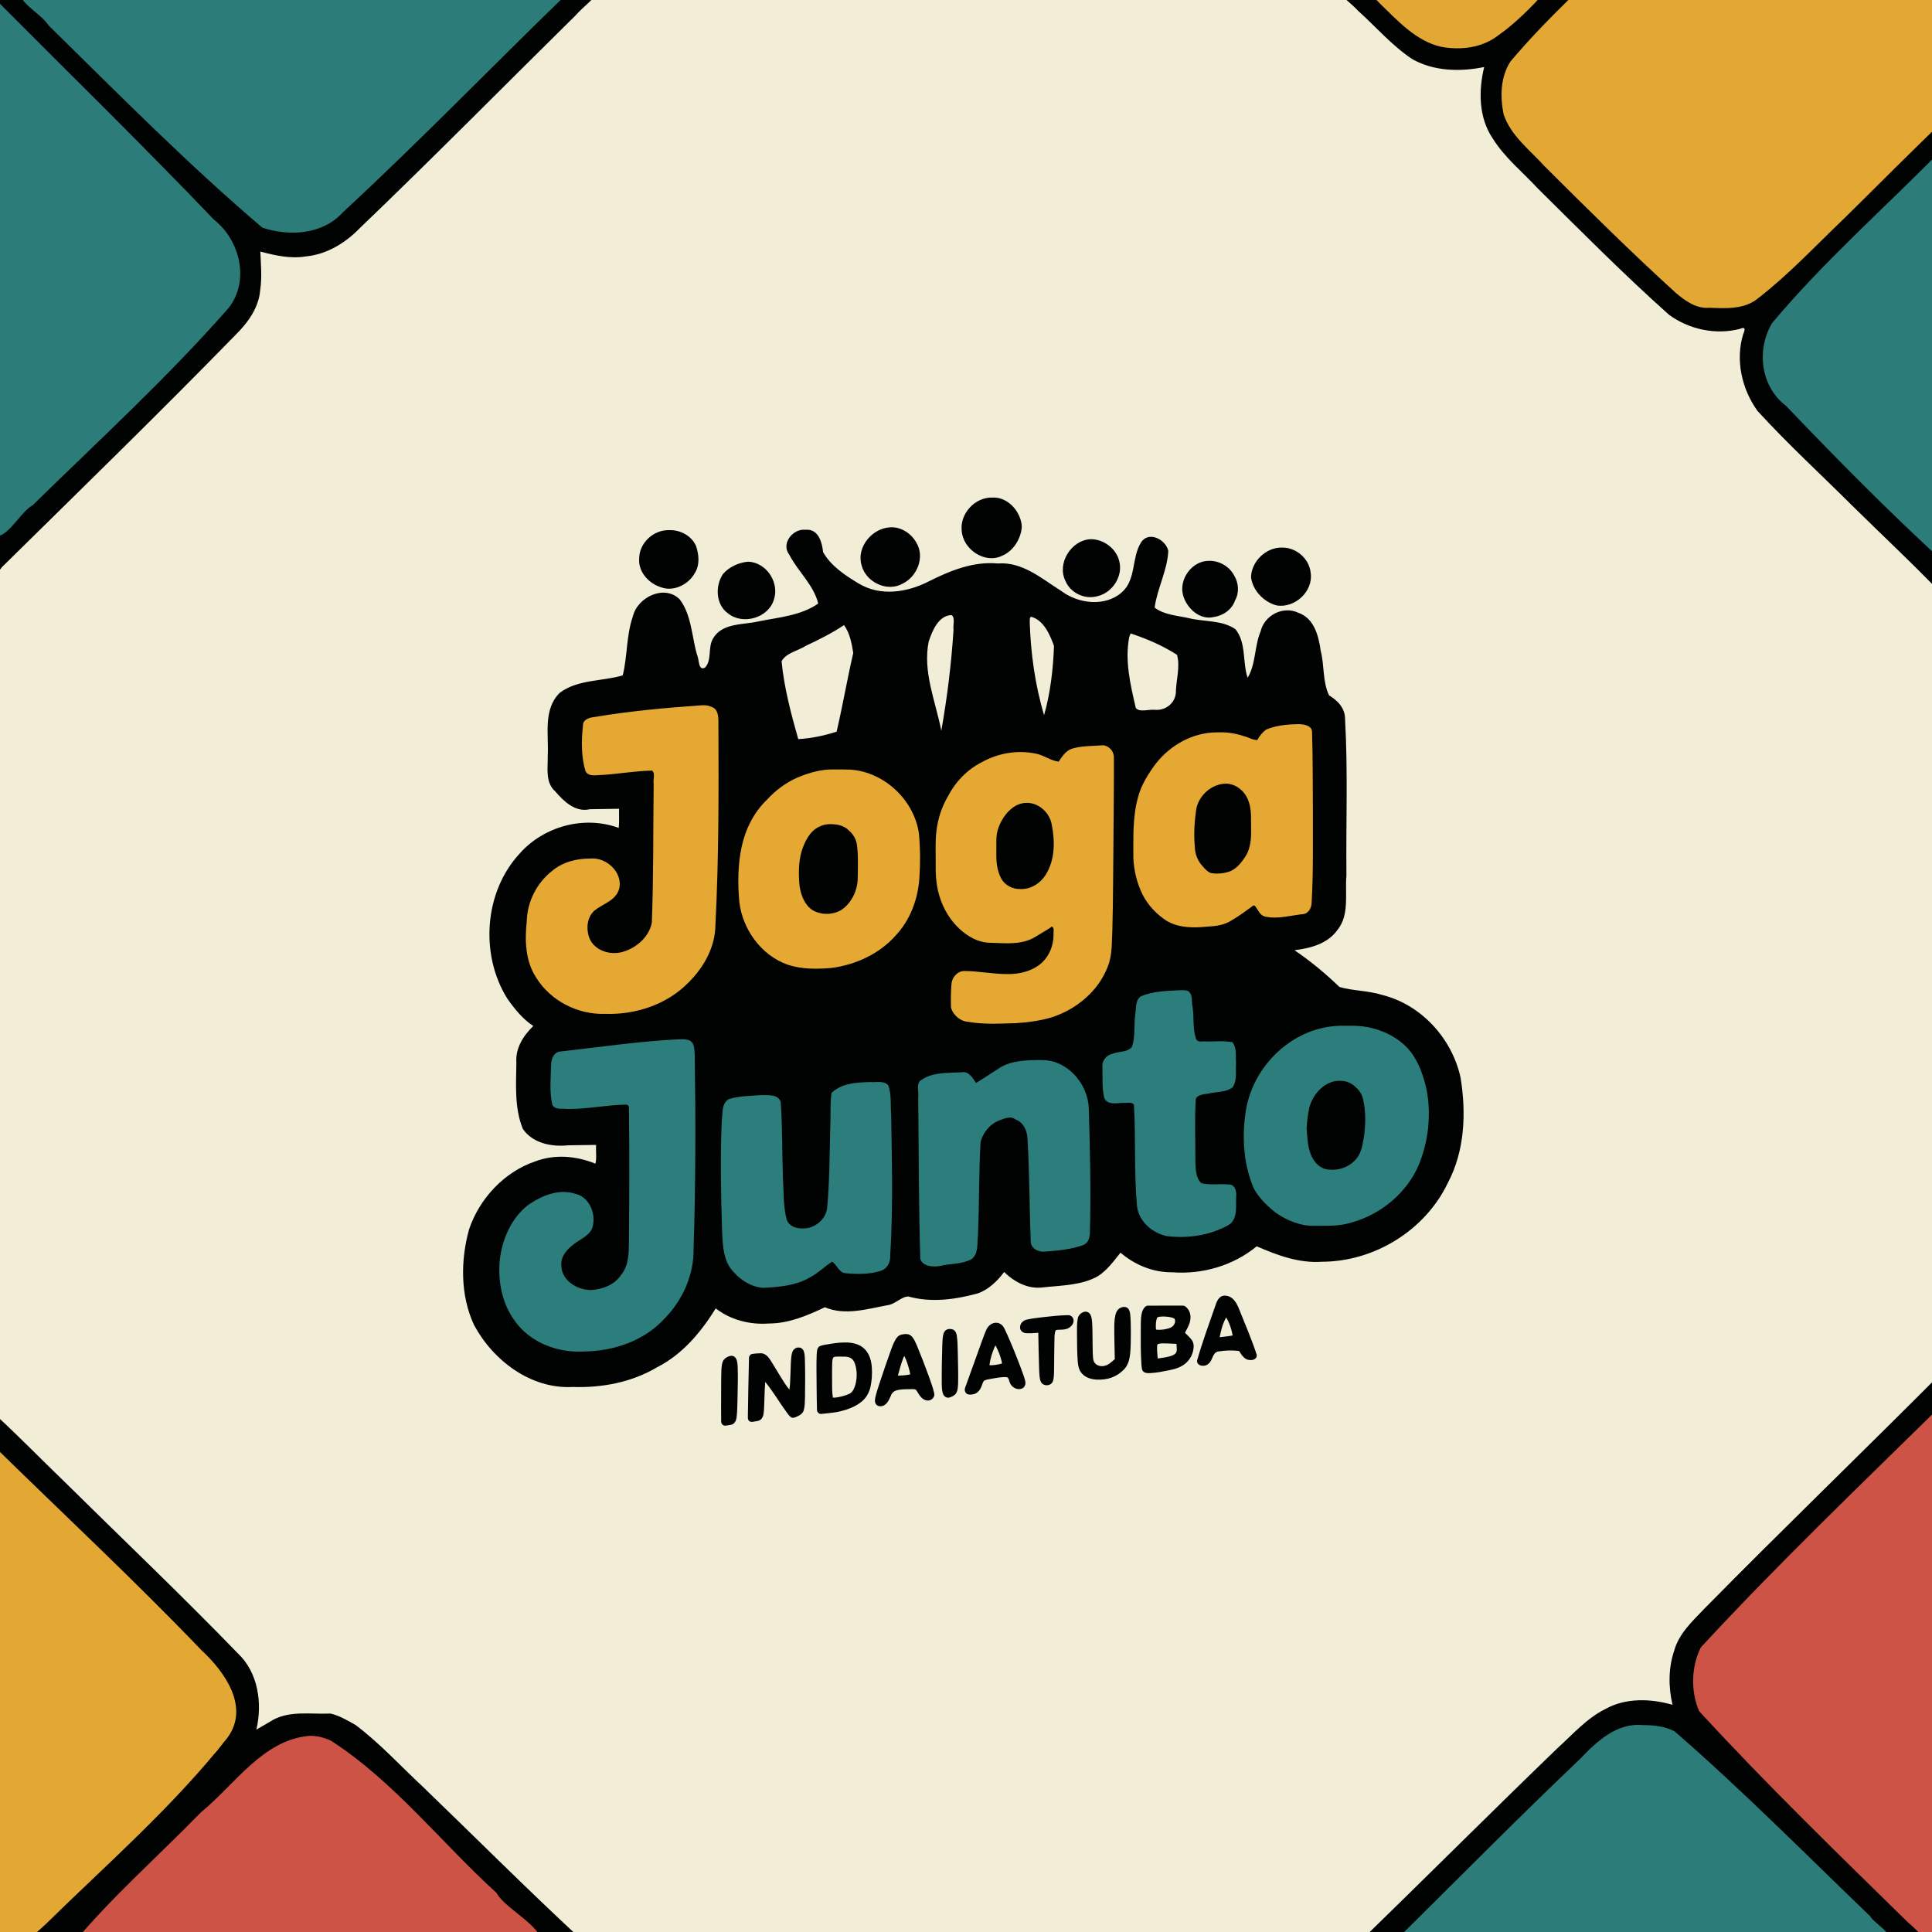 <?xml version="1.0" encoding="UTF-8" standalone="no"?>
<!-- Created with Inkscape (http://www.inkscape.org/) -->

<svg
   version="1.1"
   id="svg1"
   width="1024"
   height="1024"
   viewBox="0 0 1024 1024"
   sodipodi:docname="Imagem do WhatsApp de 2025-07-27 à(s) 16.26.59_94771c1f.svg"
   inkscape:version="1.4 (86a8ad7, 2024-10-11)"
   xmlns:inkscape="http://www.inkscape.org/namespaces/inkscape"
   xmlns:sodipodi="http://sodipodi.sourceforge.net/DTD/sodipodi-0.dtd"
   xmlns="http://www.w3.org/2000/svg"
   xmlns:svg="http://www.w3.org/2000/svg">
  <rect x="0" y="0" width="1024" height="1024" fill="#333333" stroke="none"/>
  <defs
     id="defs1" />
  <sodipodi:namedview
     id="namedview1"
     pagecolor="#ffffff"
     bordercolor="#000000"
     borderopacity="0.25"
     inkscape:showpageshadow="2"
     inkscape:pageopacity="0.0"
     inkscape:pagecheckerboard="0"
     inkscape:deskcolor="#d1d1d1"
     inkscape:zoom="0.40673828"
     inkscape:cx="481.88235"
     inkscape:cy="657.67107"
     inkscape:window-width="1920"
     inkscape:window-height="1051"
     inkscape:window-x="-9"
     inkscape:window-y="-9"
     inkscape:window-maximized="1"
     inkscape:current-layer="g1" />
  <g
     inkscape:groupmode="layer"
     inkscape:label="Image"
     id="g1">
    <rect
       style="fill:#f2edd7;fill-opacity:1;stroke:#000000;stroke-width:0;stroke-linejoin:bevel;stroke-miterlimit:0"
       id="rect48"
       width="1036.387"
       height="1036.937"
       x="-3.477"
       y="-1030.468"
       transform="scale(1,-1)" />
    <path
       style="fill:#2c7e7b;fill-opacity:1;stroke:#000000;stroke-width:0;stroke-linejoin:bevel;stroke-miterlimit:0"
       d=""
       id="path37" />
    <path
       style="fill:#000302;fill-opacity:1;stroke:#000000;stroke-width:0;stroke-linejoin:bevel;stroke-miterlimit:0"
       d="m 426.296,280.749 c -6.454,-0.198 -12.414,7.616 -7.927,13.3 4.536,8.86 12.971,16.032 15.298,25.845 -9.142,6.418 -20.94,7.29 -31.505,9.437 -8.173,1.933 -19.486,0.699 -24.259,9.132 -2.813,4.675 -0.46,11.364 -4.202,15.368 -3.671,2.059 -3.089,-4.491 -4.195,-6.574 -2.88,-9.774 -2.88,-21.072 -9.171,-29.5 -8.1,-8.242 -22.501,-1.289 -24.919,8.998 -3.492,10.021 -2.856,21.238 -5.351,31.198 -10.95,3.274 -23.835,2.063 -33.376,9.246 -9.024,8.824 -5.726,22.426 -6.387,33.663 0.132,6.495 -1.414,13.81 4.049,18.67 4.608,5.338 10.657,11.165 18.357,9.369 5.135,-0.078 10.271,-0.156 15.406,-0.235 -0.102,3.31 0.197,7.052 -0.19,10.152 -18.233,-6.735 -39.758,-0.895 -52.53,13.626 -18.837,20.351 -21.077,53.611 -6.484,76.878 3.824,5.444 8.131,10.782 13.736,14.48 -5.247,5.137 -9.511,11.683 -8.956,19.356 -0.156,11.712 -1.095,24.181 3.443,35.225 5.318,7.62 15.203,9.568 23.945,8.646 4.955,-0.062 9.91,-0.137 14.865,-0.206 -0.219,3.279 0.406,7.18 -0.362,9.95 -10.104,-4.124 -21.473,-5.138 -31.827,-1.238 -16.427,5.525 -29.626,19.691 -35.124,35.997 -4.573,16.442 -4.677,34.986 2.584,50.681 10.086,18.87 30.155,34.12 52.345,32.905 15.514,0.525 31.232,-2.456 44.697,-10.44 13.421,-6.807 23.295,-18.615 31.09,-31.193 8.012,6.18 18.111,8.724 28.14,7.995 10.525,0.01 20.373,-4.184 29.712,-8.611 10.609,4.534 22.239,0.959 32.994,-1.066 4.183,-0.394 7.242,-4.452 11.236,-4.655 12.03,3.417 24.965,1.621 36.817,-1.616 5.78,-2.033 10.42,-6.615 13.955,-11.341 5.469,5.302 12.65,9.168 20.509,8.158 9.833,-1.104 20.548,-0.986 29.34,-6.03 4.843,-3.177 8.257,-7.93 11.83,-12.375 7.675,6.527 17.332,10.538 27.503,10.395 15.903,1.21 32.359,-3.565 44.691,-13.772 10.915,4.753 22.411,9.042 34.561,8.182 27.776,-0.041 54.776,-16.642 66.755,-41.822 9.025,-17.015 9.775,-37.22 6.716,-55.873 -4.554,-20.675 -20.769,-38.535 -41.472,-43.71 -7.357,-2.312 -15.496,-2.144 -22.669,-4.208 -7.418,-7.133 -15.344,-13.736 -23.87,-19.507 8.519,-1.051 17.562,-3.372 22.814,-10.784 6.472,-8.046 3.859,-19.327 4.721,-28.868 -0.283,-27.595 0.839,-55.25 -0.73,-82.808 0.082,-5.701 -3.886,-9.895 -8.475,-12.61 -3.5,-7.213 -2.419,-15.86 -4.421,-23.582 -1.114,-7.856 -3.417,-17.295 -11.877,-20.193 -7.999,-3.842 -17.962,1.264 -19.977,9.845 -3.331,7.889 -2.467,17.267 -6.889,24.617 -2.797,-8.322 -0.64,-18.622 -6.45,-25.751 -7.082,-4.93 -16.694,-3.862 -24.58,-5.835 -5.921,-1.361 -13.22,-1.706 -18.263,-5.628 1.39,-10.217 6.803,-19.792 7.236,-30.104 -1.388,-6.095 -10.589,-10.783 -14.526,-4.27 -5.013,8.112 -2.404,19.554 -10.125,26.308 -8.914,7.834 -23.143,6.036 -32.135,-0.794 -10.286,-6.432 -20.493,-15.549 -33.506,-14.512 -13.02,-1.224 -25.306,3.785 -36.69,9.497 -11.327,5.848 -25.538,8.042 -36.957,1.203 -7.192,-4.297 -14.872,-9.339 -19.026,-16.768 -0.516,-5.06 -2.406,-12.08 -8.794,-11.83 -0.383,-0.015 -0.766,-0.024 -1.149,-0.01 z m 77.941,45.243 c 2.263,1.125 0.73,5.738 1.154,7.782 -1.14,17.91 -3.339,35.774 -6.477,53.509 -3.005,-15.437 -9.975,-31.296 -6.67,-47.324 1.915,-5.626 5.078,-13.622 11.993,-13.967 z m 42.754,1.027 c 6.501,2.108 9.582,9.668 11.643,15.367 -0.428,12.275 -1.91,24.979 -5.259,36.681 -4.776,-16.186 -7.086,-32.732 -7.603,-49.489 0.21,-0.871 -0.359,-3.017 1.22,-2.559 z m -99.642,4.285 c 3.063,4.183 4.114,9.873 4.89,14.799 -3.198,13.822 -5.599,27.942 -8.813,41.688 -6.503,2.102 -13.432,3.58 -20.335,3.949 -3.873,-13.632 -7.517,-27.371 -8.837,-41.297 2.488,-4.472 8.769,-5.498 12.884,-8.157 6.936,-3.271 13.873,-6.714 20.212,-10.981 z m 152.014,4.468 c 8.553,2.825 16.911,6.439 24.468,11.285 1.734,6.019 -0.289,12.742 -0.569,18.959 0.246,6.112 -5.064,10.621 -10.94,10.222 -3.282,-0.465 -8.291,1.541 -10.327,-1.005 -2.823,-12.129 -5.88,-24.963 -3.511,-37.411 0.245,-0.633 0.41,-1.575 0.879,-2.049 z m -225.295,40.145 c 4.312,0.319 6.516,4.513 5.287,8.52 -0.852,37.181 -0.457,74.615 -2.605,111.584 -3.958,17.097 -17.592,30.695 -34.057,36.157 -10.988,3.376 -22.399,4.221 -33.544,1.83 -15.363,-3.922 -28.327,-17.853 -28.188,-34.185 -0.09,-11.135 -0.004,-23.775 8.461,-32.202 5.402,-6.766 13.677,-10.765 22.404,-10.269 7.335,-1.48 15.832,4.878 14.389,12.712 -1.219,7.035 -10.515,7.24 -14.064,12.745 -7.449,8.732 -0.613,23.755 10.728,24.337 10.467,1.346 20.326,-5.547 24.303,-15.034 1.873,-9.148 0.446,-18.941 1.056,-28.334 -0.013,-18.374 0.805,-36.893 0.27,-55.176 -2.344,-5.231 -9.505,-1.083 -13.833,-1.492 -7.433,0.501 -15.125,2.232 -22.471,1.342 -1.761,-8.293 -2.48,-17.328 -0.608,-25.639 18.468,-3.648 37.574,-4.857 56.185,-6.623 2.092,-0.135 4.188,-0.295 6.286,-0.274 z m 314.502,10.202 c 2.06,0.04 5.695,0.254 4.613,3.462 0.417,29.027 0.996,58.168 -0.11,87.139 -0.072,2.527 -0.305,5.956 -3.735,5.579 -6.196,0.892 -12.952,2.69 -19.028,1.168 -2.186,-1.712 -2.375,-6.242 -6.31,-5.21 -7.318,3.106 -12.928,10.568 -21.618,10.288 -9.316,1.11 -19.63,1.778 -26.876,-5.473 -11.037,-9.059 -13.397,-24.335 -12.531,-37.62 0.064,-11.615 0.751,-23.811 7.618,-33.702 6.821,-12.1 19.495,-21.056 33.662,-21.266 6.794,-0.764 13.735,1.324 20.079,3.942 4.957,1.168 4.955,-5.6 9.231,-6.254 4.778,-1.699 9.971,-2.08 15.006,-2.053 z M 584.109,397.326 c 6.251,0.304 3.4,8.132 3.952,12.346 -0.546,31.925 0.375,63.872 -1.331,95.751 -3.23,17.254 -18.635,29.767 -35.363,33.01 -12.399,2.206 -25.33,2.646 -37.903,0.985 -4.629,-0.354 -8.218,-4.557 -7.097,-9.124 0.387,-4.419 -1.723,-11.928 4.261,-13.399 12.724,-0.018 26.512,4.883 38.506,-1.75 8.008,-3.839 12.741,-13.598 11.234,-22.194 -3.209,-5.687 -9.349,-0.425 -12.931,1.894 -7.802,4.21 -16.99,2.565 -25.38,2.442 -15.673,-3.833 -24.175,-21.074 -23.78,-36.107 -0.549,-12.888 -0.958,-26.547 6.192,-38.086 8.089,-16.589 29.004,-26.08 46.7,-20.753 4.02,1.551 9.849,6.348 13.042,0.879 3.408,-6.871 12.479,-4.835 18.719,-5.884 l 0.66,-0.015 z m -136.775,12.752 c 19.969,-0.56 38.094,17.106 37.813,37.119 0.969,15.456 0.239,32.902 -10.537,45.346 -11.546,14.525 -31.465,20.519 -48.895,18.2 -18.663,-1.488 -32.097,-19.761 -31.898,-37.768 -0.994,-16.361 1.219,-35.091 14.025,-47.183 9.84,-11.343 24.62,-16.783 39.493,-15.714 z M 627.167,526.795 c 3.979,-0.253 1.849,6.113 2.856,8.355 1.029,5.762 -0.703,12.606 2.638,17.668 5.885,3.601 13.453,-0.301 19.719,1.413 0.672,6.794 1.872,14.325 -0.57,20.931 -5.99,2.69 -13.637,1.004 -19.19,4.543 -2.737,4.721 -0.823,10.999 -1.524,16.297 0.477,9.695 -1.139,19.824 1.673,29.228 2.163,7.36 11.045,3.725 16.529,4.589 2.161,-0.193 4.717,0.141 3.845,3.068 -0.845,4.323 1.415,10.632 -2.222,14.159 -10.067,5.947 -22.692,7.613 -34.135,5.677 -6.336,-2.368 -12.076,-7.676 -12.137,-14.86 -1.812,-17.557 -0.252,-35.287 -1.249,-52.822 -2.635,-5.066 -9.906,-1.65 -14.527,-2.611 -3.593,0.007 -1.532,-5.554 -2.334,-7.737 0.545,-4.174 -1.486,-9.151 0.813,-12.813 4.568,-3.485 14.025,-0.835 15.298,-8.017 1.674,-7.827 0.009,-16.348 2.475,-23.892 6.986,-2.408 14.602,-2.901 22.042,-3.176 z m 87.262,19.111 c 13.736,-0.525 28.727,5.271 34.831,18.364 8.36,16.897 7.223,37.646 -0.316,54.616 -9.112,17.72 -28.659,29.848 -48.783,28.534 -13.443,1.389 -26.921,-6.867 -33.62,-18.447 -5.7,-13.7 -6.219,-28.713 -3.412,-43.073 4.907,-21.993 25.369,-40.199 48.341,-39.941 0.932,-0.033 2.222,-0.053 2.959,-0.053 z m -353.28,6.971 c 2.811,-0.396 5.742,1.11 4.854,4.45 1.095,34.47 0.32,69.034 -0.397,103.566 0.476,21.995 -14.751,43.182 -35.719,49.833 -15.975,5.26 -35.175,5.894 -49.109,-5.131 -18.354,-15.247 -18.493,-46.321 -2.227,-63.118 7.474,-6.796 19.652,-11.589 29.172,-6.297 5.049,3.56 6.69,12.678 2.161,17.168 -7.357,3.69 -16.419,9.935 -14.427,19.456 2.219,11.413 16.234,15.988 26.05,11.353 9.927,-3.175 14.705,-14.053 14.023,-23.867 0.524,-24.763 0.774,-49.691 0.143,-74.364 -2.482,-5.01 -9.438,-1.635 -13.896,-1.944 -8.935,0.4 -18.187,3.022 -27.024,1.115 -1.47,-6.866 -0.644,-14.526 -0.474,-21.863 -0.404,-5.306 6.666,-3.481 9.797,-4.635 19.001,-2.223 38.212,-4.783 57.071,-5.721 z m 188.275,11.212 c 10.626,-1.39 20.544,5.801 24.011,15.645 3.176,10.131 1.388,21.033 2.128,31.62 -0.234,15.098 1.163,30.276 -0.406,45.236 -3.76,3.741 -10.134,2.739 -14.972,4.052 -3.979,0.476 -11.394,2.534 -11.887,-3.331 -0.817,-19.203 0.207,-38.566 -1.994,-57.669 -1.735,-8.08 -11.659,-11.571 -18.497,-7.353 -7.597,3.231 -11.376,11.499 -10.624,19.444 -0.926,17.385 0.39,34.954 -1.828,52.233 -2.208,4.002 -8.274,2.846 -12.135,4.058 -4.308,-0.152 -9.971,3.233 -13.225,-0.869 -1.141,-30.739 -0.771,-61.62 -1.083,-92.452 5.654,-4.833 14.031,-3.743 21.02,-4.183 4.368,-1.143 3.536,4.954 7.489,4.922 7.996,-2.014 13.687,-10.136 22.346,-10.798 3.203,-0.406 6.434,-0.543 9.66,-0.555 z m -82.906,11.421 c 4.578,-0.715 2.6,5.862 3.446,8.37 0.984,27.829 0.963,55.664 -0.156,83.495 -0.961,5.86 -8.994,5.15 -13.393,5.638 -3.851,-0.413 -9.193,1.871 -11.085,-2.946 -2.414,-5.729 -8.816,-1.284 -11.663,1.523 -8.491,7.606 -20.64,8.905 -31.459,8.602 -9.495,-2.384 -17.29,-11.031 -16.875,-21.144 -1.346,-23.23 -2.159,-46.689 -0.3,-69.633 -0.129,-3.165 1.404,-5.719 4.973,-5.567 6.854,-0.803 13.71,-2.086 20.488,-0.89 4.079,2.715 0.994,9.189 1.974,13.526 0.415,16.723 -0.637,33.691 2.089,50.236 2.907,7.884 13.564,8.606 19.532,3.815 8.765,-4.787 6.736,-16.331 7.546,-24.653 0.377,-15.183 0.599,-30.37 0.907,-45.555 6.045,-5.196 15.128,-4.35 22.643,-4.84 l 0.869,0.014 z"
       id="path119" />
    <path
       style="fill:#000302;fill-opacity:1;stroke:#000000;stroke-width:0;stroke-linejoin:bevel;stroke-miterlimit:0"
       d="m 440.28,434.408 c -5.367,-0.016 -10.57,2.805 -13.494,7.303 -3.352,4.986 -5.146,10.964 -5.584,16.927 -0.102,5.805 -0.455,11.86 1.883,17.327 1.642,4.671 5.272,8.848 10.208,10.077 5.133,1.417 11.036,0.517 15.286,-2.763 5.103,-4.305 8.263,-10.861 8.36,-17.551 0.237,-6.069 0.336,-12.192 -0.421,-18.229 -0.807,-5.826 -5.319,-10.788 -10.96,-12.351 -1.707,-0.517 -3.495,-0.763 -5.278,-0.739 z"
       id="path120" />
    <path
       style="fill:#000302;fill-opacity:1;stroke:#000000;stroke-width:0;stroke-linejoin:bevel;stroke-miterlimit:0"
       d="m 544.033,423.179 c -6.715,0.129 -12.263,5.162 -15.248,10.838 -2.179,3.943 -3.257,8.438 -3.108,12.94 -0.045,6.828 -0.337,14.195 3.283,20.282 2.508,4.321 7.622,6.634 12.529,6.267 6.787,0.096 12.801,-4.586 15.766,-10.464 4.298,-8.179 4.194,-17.9 2.391,-26.746 -0.617,-3.463 -2.452,-6.613 -5.119,-8.898 -2.809,-2.647 -6.601,-4.317 -10.494,-4.218 z"
       id="path121" />
    <path
       style="fill:#000302;fill-opacity:1;stroke:#000000;stroke-width:0;stroke-linejoin:bevel;stroke-miterlimit:0"
       d="m 649.413,413.025 c -8.75,0.32 -16.678,7.66 -17.818,16.325 -0.976,7.578 -1.3,15.334 -0.254,22.92 1.105,5.02 4.46,9.465 8.688,12.296 4.029,1.483 8.555,0.716 12.576,-0.456 4.45,-1.831 7.624,-5.85 10.014,-9.891 3.683,-6.432 2.732,-14.106 2.799,-21.197 0.136,-6.887 -2.445,-14.447 -8.689,-18.055 -2.207,-1.287 -4.76,-1.981 -7.318,-1.942 z"
       id="path122" />
    <path
       style="fill:#000302;fill-opacity:1;stroke:#000000;stroke-width:0;stroke-linejoin:bevel;stroke-miterlimit:0"
       d="m 709.351,570.468 c -11.291,0.696 -18.744,12.224 -18.437,22.87 -0.782,9.661 -0.888,21.715 8.412,27.556 9.223,4.371 22.011,-1.281 24.525,-11.429 2.23,-9.732 3.293,-20.418 0.051,-30.016 -2.621,-5.471 -8.405,-9.313 -14.551,-8.981 z"
       id="path133" />
    <path
       style="fill:#e5a833;fill-opacity:1;stroke:#000000;stroke-width:0;stroke-linejoin:bevel;stroke-miterlimit:0"
       d="m 372.17,373.811 c -19.215,1.303 -38.44,3.079 -57.441,6.275 -2.629,0.236 -5.96,1.477 -5.76,4.656 -0.859,7.919 -0.947,16.171 1.316,23.864 1.607,3.435 6.102,2.074 9.088,2.125 8.778,-0.578 17.476,-2.125 26.239,-2.308 1.911,1.578 0.408,4.673 0.856,6.897 -0.3,24.523 -0.058,49.106 -0.973,73.585 -1.342,7.484 -7.916,13.287 -14.963,15.459 -6.919,2.269 -15.928,-0.466 -18.386,-7.839 -1.54,-4.739 -0.901,-10.468 2.954,-13.944 4.479,-3.588 11.373,-5.265 13.061,-11.503 2.11,-8.666 -6.78,-16.857 -15.21,-16.03 -7.32,-0.051 -14.829,1.831 -20.479,6.678 -8.041,6.346 -13.009,16.254 -13.276,26.503 -1.079,10.15 -0.807,21.123 5.007,29.94 7.618,12.343 22.15,19.726 36.582,19.197 16.159,0.544 32.805,-4.96 44.21,-16.694 8.098,-8.014 14.114,-18.804 14.195,-30.421 1.808,-35.184 1.745,-70.436 1.587,-105.657 -0.071,-3.524 0.48,-8.697 -3.822,-9.991 -1.491,-0.711 -3.153,-0.863 -4.784,-0.791 z"
       id="path144" />
    <path
       style="fill:#e5a833;fill-opacity:1;stroke:#000000;stroke-width:0;stroke-linejoin:bevel;stroke-miterlimit:0"
       d="m 442.004,407.814 c -6.672,-0.147 -13.236,1.741 -19.336,4.308 -6.169,2.674 -11.616,6.797 -16.153,11.733 -6.944,6.653 -11.389,15.574 -13.406,24.914 -2.054,9.559 -2.129,19.457 -1.268,29.163 1.684,14.561 11.538,28.362 25.536,33.334 7.526,2.537 15.645,2.431 23.466,1.757 12.768,-1.715 25.241,-7.44 33.866,-17.175 7.717,-8.178 11.826,-19.26 12.577,-30.382 0.538,-7.907 0.49,-15.874 -0.243,-23.767 -2.551,-17.602 -18.227,-32.428 -36.003,-33.756 -3.009,-0.154 -6.024,-0.115 -9.036,-0.13 z m -2.365,29.008 c 3.654,-0.066 7.603,0.564 10.251,3.322 2.52,2.095 4.155,5.124 4.408,8.403 0.636,5.856 0.388,11.666 0.295,17.517 -0.205,6.171 -3.379,12.689 -8.673,16.246 -4.572,2.692 -10.712,2.811 -15.279,0.061 -4.226,-2.787 -6.11,-7.923 -6.853,-12.733 -0.579,-6.01 -0.623,-12.354 1.025,-18.281 1.64,-5.136 4.203,-10.693 9.307,-13.167 1.72,-0.789 3.606,-1.412 5.517,-1.368 z"
       id="path148" />
    <path
       style="fill:#e5a833;fill-opacity:1;stroke:#000000;stroke-width:0;stroke-linejoin:bevel;stroke-miterlimit:0"
       d="m 584.728,395.005 c -5.416,0.463 -10.989,0.201 -16.256,1.723 -3.468,0.976 -5.455,4.149 -7.355,6.944 -4.496,-0.494 -8.253,-3.75 -12.779,-4.359 -9.518,-1.863 -19.6,-0.025 -28.034,4.702 -7.884,3.968 -14.151,10.714 -18.145,18.532 -3.132,5.458 -5.056,11.538 -5.815,17.776 -0.756,6.117 -0.315,12.306 -0.397,18.453 -0.073,5.918 0.428,11.905 2.418,17.521 2.911,8.669 8.855,16.552 16.999,20.89 3.144,1.65 6.634,2.583 10.196,2.526 7.316,0.231 15.172,1.043 21.916,-2.437 2.899,-1.592 5.573,-3.406 8.444,-5.074 0.727,-0.278 1.567,-1.741 2.197,-0.587 0.708,1.046 0.152,2.401 0.281,3.621 0.039,5.466 -1.962,10.994 -5.957,14.805 -4.948,4.651 -12.086,6.396 -18.602,6.226 -7.752,0.034 -15.408,-1.655 -23.154,-1.597 -3.603,0.272 -6.303,3.699 -6.413,7.2 -0.317,4.03 -0.346,8.111 -0.22,12.135 1.113,4.093 4.93,7.333 9.205,7.6 8.306,1.466 16.768,0.918 25.148,0.696 6.56,-0.407 13.151,-1.295 19.447,-3.234 12.914,-4.286 24.474,-13.944 29.326,-26.861 2.491,-6.178 1.994,-12.965 2.4,-19.479 0.439,-16.622 0.405,-33.254 0.596,-49.881 0.07,-13.938 0.286,-27.879 0.207,-41.815 -0.18,-3.079 -2.594,-5.655 -5.654,-6.026 z m -40.075,30.507 c 6.261,0.232 11.777,5.448 12.793,11.561 1.73,8.709 1.772,18.387 -2.984,26.199 -2.766,4.733 -7.977,8.155 -13.567,7.929 -4.261,0.166 -8.605,-2.095 -10.446,-6.031 -2.161,-4.216 -2.478,-9.056 -2.365,-13.623 0.101,-4.478 -0.494,-9.142 1.338,-13.395 1.758,-4.52 4.772,-8.759 9.096,-11.203 1.883,-0.972 4.011,-1.499 6.133,-1.437 z"
       id="path149" />
    <path
       style="fill:#e5a833;fill-opacity:1;stroke:#000000;stroke-width:0;stroke-linejoin:bevel;stroke-miterlimit:0"
       d="m 687.655,383.813 c -5.635,0.127 -11.421,0.667 -16.643,2.91 -1.899,1.465 -3.486,3.396 -4.615,5.51 -2.479,0.048 -4.631,-1.49 -7.006,-2.017 -4.677,-1.631 -9.637,-2.279 -14.578,-2.042 -12.575,0.042 -24.555,6.746 -32.189,16.562 -4.051,5.418 -7.734,11.288 -9.471,17.893 -2.902,10.43 -2.416,21.374 -2.453,32.088 0.292,6.707 1.905,13.415 4.895,19.438 2.867,5.69 7.427,10.459 12.751,13.908 6.524,3.838 14.406,3.831 21.707,3.047 4.3,-0.184 8.723,-0.801 12.445,-3.124 4,-2.284 7.675,-5.075 11.412,-7.742 0.719,-0.728 1.315,-0.138 1.723,0.543 1.364,1.909 2.376,4.527 4.961,5.041 6.831,1.477 13.701,-0.719 20.488,-1.372 2.77,-0.624 4.084,-3.583 4.12,-6.201 0.9,-15.711 0.622,-31.46 0.661,-47.19 -0.093,-14.459 -0.014,-28.925 -0.453,-43.379 -0.196,-2.748 -3.376,-3.591 -5.648,-3.795 -0.7,-0.073 -1.403,-0.082 -2.106,-0.079 z m -37.832,31.54 c 5.509,0.041 10.231,4.257 11.94,9.327 1.788,4.752 1.198,9.952 1.349,14.878 0.089,4.705 -0.233,9.92 -2.844,14.136 -2.014,3.184 -4.508,6.377 -7.999,8.007 -3.338,1.275 -7.085,1.653 -10.593,0.99 -2.129,-0.853 -3.58,-2.822 -5.05,-4.505 -2.131,-2.649 -3.266,-5.978 -3.333,-9.368 -0.627,-6.645 -0.215,-13.375 0.745,-19.959 1.381,-7.347 8.222,-13.459 15.784,-13.505 z"
       id="path150" />
    <path
       style="fill:#2c7e7c;fill-opacity:1;stroke:#000000;stroke-width:0;stroke-linejoin:bevel;stroke-miterlimit:0"
       d="m 713.292,543.666 c -7.782,-0.244 -15.604,1.348 -22.627,4.723 -8.484,3.998 -15.783,10.357 -21.192,17.991 -5.253,7.5 -8.671,16.288 -9.579,25.417 -1.571,12.82 -0.479,26.227 4.682,38.164 2.744,5.037 6.966,9.111 11.402,12.667 6.126,4.348 13.515,7.319 21.121,7.072 6.268,-0.036 12.678,0.258 18.749,-1.596 15.846,-4.268 29.899,-15.75 36.262,-31 3.125,-7.75 4.933,-16.076 5.155,-24.435 0.226,-6.699 -0.432,-13.438 -2.351,-19.875 -2.122,-7.475 -5.562,-14.926 -11.723,-19.924 -7.582,-6.34 -17.593,-9.411 -27.414,-9.189 -0.829,-0.009 -1.658,-0.016 -2.486,-0.014 z m -3.216,29.204 c 3.245,-0.131 6.428,1.173 8.645,3.545 2.135,1.789 3.486,4.313 3.927,7.053 1.265,5.862 1.094,11.912 0.483,17.769 -0.631,3.674 -1.084,7.516 -2.81,10.867 -3.008,5.298 -9.281,8.393 -15.316,7.82 -4.924,0.158 -8.756,-3.944 -10.349,-8.265 -1.625,-4.3 -1.744,-8.896 -2.094,-13.424 0.08,-3.751 0.681,-7.49 1.397,-11.166 1.742,-6.558 6.804,-12.725 13.703,-14.044 0.797,-0.13 1.607,-0.167 2.415,-0.156 z"
       id="path151" />
    <path
       style="fill:#2c7e7c;fill-opacity:1;stroke:#000000;stroke-width:0;stroke-linejoin:bevel;stroke-miterlimit:0"
       d="m 626.104,524.82 c -7.22,0.357 -14.818,0.397 -21.545,3.323 -2.999,2.173 -2.249,6.527 -2.875,9.763 -0.741,5.622 0.135,11.576 -1.748,16.977 -2.435,2.978 -6.86,2.215 -10.156,3.606 -3.353,0.661 -5.903,3.72 -5.467,7.21 0.177,5.382 -0.358,10.946 0.978,16.198 1.607,3.969 6.611,2.741 9.92,2.628 1.78,0.17 4.517,-0.653 5.79,0.907 1.074,17.805 0.01,35.715 1.61,53.496 0.689,8.274 8.148,14.705 15.961,16.255 11.155,1.349 22.97,-0.441 32.805,-6.011 4.842,-3.307 3.516,-9.916 3.821,-14.922 0.276,-2.733 -0.525,-6.567 -3.993,-6.444 -4.799,-0.555 -9.821,0.524 -14.499,-0.709 -3.192,-3.1 -2.979,-8.17 -3.148,-12.314 0.064,-10.818 -0.445,-21.681 0.267,-32.473 1.417,-2.538 5.035,-2.245 7.508,-2.877 3.968,-0.794 8.543,-0.552 11.91,-3.053 2.649,-3.675 1.55,-8.613 1.884,-12.863 -0.281,-3.708 0.539,-7.99 -1.885,-11.125 -4.93,-0.992 -10.14,-0.164 -15.181,-0.435 -1.892,0.215 -4.039,0.239 -4.374,-2.105 -1.552,-5.2 -0.779,-10.723 -1.595,-16.083 -0.658,-2.772 0.359,-6.674 -2.365,-8.473 -1.126,-0.529 -2.411,-0.467 -3.624,-0.478 z"
       id="path152" />
    <path
       style="fill:#2c7e7c;fill-opacity:1;stroke:#000000;stroke-width:0;stroke-linejoin:bevel;stroke-miterlimit:0"
       d="m 550.099,561.85 c -7.439,0.119 -15.429,0.422 -21.642,5.077 -3.728,2.328 -7.368,4.798 -11.137,7.06 -1.762,-2.673 -3.857,-6.35 -7.668,-5.64 -7.463,0.442 -15.922,-0.261 -22.13,4.655 -1.88,2.377 -0.422,5.869 -0.843,8.709 0.303,28.534 0.231,57.077 1.099,85.602 1.534,4.09 6.905,4.357 10.655,3.632 5.464,-1.366 11.552,-0.792 16.574,-3.591 3.689,-2.911 2.852,-8.296 3.308,-12.443 0.752,-16.541 0.443,-33.126 1.403,-49.628 1.455,-5.406 5.414,-10.034 10.818,-11.765 2.453,-0.945 5.356,-2.035 7.692,-0.166 4.239,1.529 6.183,5.901 6.345,10.14 1.146,17.964 0.991,36.089 1.727,54.128 -0.198,4.04 4.101,6.198 7.656,5.74 6.704,-0.504 13.579,-1.089 19.94,-3.384 3.244,-1.043 3.844,-4.625 3.777,-7.588 0.603,-21.129 0.043,-42.281 -0.553,-63.405 0.272,-12.939 -9.76,-25.962 -23.017,-27.044 -1.332,-0.082 -2.668,-0.099 -4.002,-0.089 z"
       id="path153" />
    <path
       style="fill:#2c7e7c;fill-opacity:1;stroke:#000000;stroke-width:0;stroke-linejoin:bevel;stroke-miterlimit:0"
       d="m 461.035,573.501 c -7.028,0.206 -15.093,0.6 -20.35,5.838 -0.788,6.137 -0.335,12.581 -0.636,18.839 -0.422,14.221 -0.286,28.445 -1.712,42.611 -0.847,5.166 -5.502,9.318 -10.557,10.149 -3.941,0.585 -8.929,-0.054 -10.694,-4.191 -1.992,-6.87 -1.617,-14.198 -2.072,-21.285 -0.541,-13.769 -0.259,-27.629 -1.216,-41.381 -1.389,-4.242 -6.774,-3.574 -10.29,-3.642 -5.771,0.413 -11.755,0.39 -17.305,2.136 -3.851,2.321 -3.078,7.59 -3.651,11.414 -0.85,19.564 -0.436,39.172 0.18,58.738 0.401,7.468 0.555,15.934 6.226,21.585 3.943,4.481 9.626,7.94 15.669,8.25 8.637,-0.432 17.631,-1.194 25.191,-5.822 4.08,-2.178 7.326,-5.544 11.205,-8.029 2.733,1.691 3.496,5.803 7.149,6.13 6.139,0.535 12.585,0.671 18.519,-1.233 3.438,-1.019 5.307,-4.444 5.133,-7.891 1.552,-24.96 0.928,-50 0.499,-74.988 -0.43,-5.106 0.302,-10.537 -1.497,-15.405 -2.247,-2.822 -6.703,-1.485 -9.792,-1.824 z"
       id="path154" />
    <path
       style="fill:#2c7e7c;fill-opacity:1;stroke:#000000;stroke-width:0;stroke-linejoin:bevel;stroke-miterlimit:0"
       d="m 360.632,550.81 c -21.228,0.974 -42.284,4.135 -63.388,6.471 -3.941,0.228 -5.268,4.42 -5.173,7.754 -0.172,6.843 -0.897,13.89 0.705,20.604 1.562,2.896 5.448,1.714 8.145,2.15 10.213,0.089 20.306,-2.121 30.487,-2.306 1.516,-0.142 2.223,0.968 1.941,2.362 0.341,23.506 0.181,47.096 -0.004,70.559 -0.072,5.829 -0.1,12.136 -3.917,16.999 -3.493,5.598 -10.253,8.1 -16.576,8.355 -6.999,-0.181 -15.038,-4.966 -15.295,-12.625 -0.689,-4.942 2.906,-8.897 6.546,-11.673 3.782,-2.994 9.584,-4.916 10.247,-10.415 1.238,-6.768 -2.459,-14.911 -9.667,-16.367 -8.762,-2.792 -17.992,1.236 -25.112,6.246 -8.752,7.021 -13.517,18.177 -14.691,29.153 -1.008,10.939 1.143,22.374 7.568,31.451 8.151,12.093 23.369,17.767 37.585,16.773 15.531,-0.258 31.515,-5.748 42.18,-17.408 9.606,-9.796 15.647,-23.265 15.393,-37.091 1.1,-34.068 1.14,-68.17 0.62,-102.248 -0.178,-2.982 0.07,-7.64 -3.732,-8.407 -1.254,-0.352 -2.569,-0.341 -3.861,-0.337 z"
       id="path155" />
    <path
       style="fill:#000302;fill-opacity:1;stroke:#000000;stroke-width:0;stroke-linejoin:bevel;stroke-miterlimit:0"
       d="m 717.694,-9.012 c -2.962,0.148 -9.222,-0.77 -8.356,3.913 2.43,4.216 7.14,7.076 10.43,10.775 9.507,8.541 17.96,18.463 28.644,25.584 11.477,6.605 25.816,6.846 38.238,4.259 -3.055,12.515 -2.957,26.807 4.497,37.827 6.342,10.21 15.908,17.855 23.992,26.61 22.836,22.609 45.482,45.465 69.46,66.87 10.679,7.809 24.746,10.813 37.623,7.487 3.059,-1.379 2.72,0.472 1.737,2.719 -4.277,13.737 -0.772,29.224 7.533,40.742 15.87,17.386 33.248,33.339 49.932,49.937 15.91,15.7 32.306,30.954 47.752,47.1 1.391,3.123 6.596,2.74 6.551,-1.013 0.015,-4.949 0.879,-10.158 -0.504,-14.917 -16.559,-13.293 -31.16,-28.832 -46.525,-43.454 -15.851,-15.795 -32.132,-31.211 -47.187,-47.772 -5.787,-9.35 -6.621,-21.606 -2.779,-31.825 5.997,-10.923 15.992,-18.877 24.261,-27.996 22.575,-22.702 44.998,-45.605 68.689,-67.151 3.157,-1.743 4.991,-4.794 4.191,-8.445 -0.32,-4.512 0.845,-9.273 -0.599,-13.597 -4.02,-3.226 -6.848,2.894 -9.668,4.973 -28.849,28.345 -56.895,57.49 -86.696,84.841 -6.356,5.367 -13.355,12.5 -22.526,11.668 -5.219,-0.112 -10.626,0.428 -15.721,-0.228 -12.885,-6.552 -22.166,-18.018 -32.719,-27.489 -21.116,-20.66 -42.525,-41.029 -62.65,-62.636 -9.739,-11.684 -8.577,-30.373 2.028,-41.127 10.351,-11.575 21.813,-22.353 33.026,-33.13 2.382,-3.828 -3.033,-5.526 -6.004,-4.661 -4.999,0.456 -10.427,-0.988 -15.125,0.856 -9.962,9.146 -18.792,19.953 -30.287,27.061 -13.025,6.671 -29.946,4.592 -40.784,-5.355 -8.295,-6.661 -15.26,-14.866 -23.067,-21.976 -2.172,-1.316 -4.977,-0.217 -7.388,-0.451 z"
       id="path158" />
    <path
       style="fill:#000302;fill-opacity:1;stroke:#000000;stroke-width:0;stroke-linejoin:bevel;stroke-miterlimit:0"
       d="m -5.295,-8.456 c -2.597,4.082 -0.766,9.641 2.952,12.465 C 33.94,38.61 69.147,74.29 104.4,109.937 c 6.387,7.144 14.183,13.335 18.473,21.972 4.981,12.497 1.291,27.583 -8.398,36.798 -17.352,19.266 -36.916,36.639 -55.262,55.043 -21.57,21.066 -43.127,42.144 -64.69,63.217 -1.978,4.198 -0.391,9.206 -0.903,13.735 0.555,4.356 5.77,2.972 7.295,-0.013 C 42.359,259.9 84.03,219.325 124.648,177.71 c 6.66,-6.579 12.643,-14.635 13.295,-24.305 1.01,-6.543 0.264,-14.109 0.041,-20.059 7.899,2.055 16.022,3.934 24.222,2.546 11.066,-1.088 20.902,-7.132 28.507,-14.991 38.67,-37.038 76.25,-75.196 114.392,-112.775 4.181,-4.718 9.71,-8.481 13.031,-13.809 -0.084,-5.107 -6.475,-3.092 -9.833,-3.464 -3.56,-0.497 -7.147,0.249 -9.202,3.463 -38.926,38.28 -77.292,77.136 -116.729,114.891 -6.111,5.976 -13.374,12.236 -22.501,12.331 -9.099,0.608 -18.863,-0.752 -25.922,-7.034 C 117.856,101.151 103.222,85.656 87.951,71.209 60.813,44.799 33.794,18.268 6.798,-8.286 3.367,-9.855 -0.927,-9.231 -4.537,-8.73 l -0.578,0.208 z"
       id="path159" />
    <path
       style="fill:#000302;fill-opacity:1;stroke:#000000;stroke-width:0;stroke-linejoin:bevel;stroke-miterlimit:0"
       d="m -5.097,750.328 c -2.696,3.591 -0.615,8.639 -1.227,12.849 -0.34,5.27 5.716,7.458 8.519,11.122 36.694,35.378 73.358,70.832 109.416,106.877 5.848,5.352 10.693,12.23 11.285,20.366 1.072,10.357 -2.4,21.305 -9.965,28.413 -29.22,30.501 -59.561,60.076 -90.064,89.304 -3.308,3.598 -7.857,6.233 -10.292,10.489 0.406,5.229 6.877,2.9 10.349,3.399 4.607,-0.434 9.636,0.962 13.938,-0.864 33.257,-32.529 65.954,-65.639 99.664,-97.7 5.463,-5.535 12.071,-9.99 19.79,-11.573 11.433,-3.217 23.901,1.262 31.947,9.503 34.765,32.46 68.379,66.142 102.005,99.793 4.655,1.956 10.095,0.123 15.066,0.547 4.376,0.141 4.099,-5.56 0.63,-6.89 -27.782,-25.809 -54.569,-52.68 -81.888,-78.98 -11.773,-10.978 -22.72,-22.974 -35.592,-32.695 -4.22,-2.382 -8.614,-4.999 -13.311,-6.076 -10.719,0.511 -22.623,-1.948 -32.162,4.369 -2.421,1.369 -4.827,2.866 -7.119,4.129 3.217,-13.909 0.998,-30.188 -9.8,-40.361 C 96.132,845.375 64.872,815.685 34.221,785.397 22.163,773.784 10.42,761.707 -1.841,750.388 c -1.089,-0.904 -2.058,-0.398 -3.256,-0.06 z"
       id="path160" />
    <path
       style="fill:#000302;fill-opacity:1;stroke:#000000;stroke-width:0;stroke-linejoin:bevel;stroke-miterlimit:0"
       d="m 1030.752,725.915 c -42.216,42.468 -85.355,84.011 -127.368,126.68 -6.318,6.645 -13.543,13.194 -16.052,22.361 -3.099,9.221 -3.059,19.192 -0.877,28.608 -11.57,-3.28 -24.73,-3.796 -35.523,2.224 -9.946,4.9 -17.345,13.491 -25.465,20.801 -34.868,33.645 -69.212,68.001 -103.9,101.713 -2.281,2.368 0.398,5.957 3.375,5.168 4.78,-0.317 9.76,0.679 14.404,-0.527 19.509,-20.945 40.146,-40.882 60.413,-61.135 16.709,-16.25 32.896,-33.023 50.477,-48.341 4.796,-4.334 11.07,-7.59 17.634,-7.08 5.782,-0.221 11.708,-0.06 17.051,2.438 6.505,3.268 11.441,8.903 16.884,13.616 31.113,29.684 61.712,59.889 92.562,89.848 3.973,3.53 7.331,7.898 11.661,10.925 5.428,0.645 11.114,0.062 16.637,0.25 3.121,-0.095 3.899,-4.372 1.286,-5.844 -13.879,-12.538 -26.924,-25.976 -40.345,-39 -23.94,-23.768 -48.116,-47.312 -71.519,-71.611 -5.385,-6.116 -12.066,-12.739 -11.742,-21.549 0.133,-6.118 -0.348,-12.395 1.661,-18.193 3.926,-8.47 11.777,-14.072 17.911,-20.833 34.836,-34.771 69.642,-69.58 105,-103.822 3.321,-3.432 7.281,-6.31 10.394,-9.878 1.242,-3.012 0.251,-6.589 0.56,-9.831 -0.134,-2.639 0.965,-7.449 -2.843,-7.724 -0.923,-0.288 -1.522,0.33 -2.277,0.737 z"
       id="path161" />
    <path
       style="fill:#000302;fill-opacity:1;stroke:#000000;stroke-width:0;stroke-linejoin:bevel;stroke-miterlimit:0"
       d="m 387.635,718.605 c -1.434,0.085 -2.818,0.813 -3.793,1.852 -1.253,1.471 -1.305,3.513 -1.47,5.345 -0.197,5.053 -0.115,10.112 -0.159,15.168 0.012,4.179 -0.074,8.359 0.032,12.537 -0.024,1.199 1.078,2.262 2.282,2.116 1.186,-0.168 2.4,-0.273 3.545,-0.636 1.472,-0.633 2.17,-2.239 2.339,-3.745 0.419,-3.437 0.389,-6.91 0.498,-10.366 0.069,-5.557 0.315,-11.119 0.064,-16.675 -0.11,-1.613 -0.2,-3.393 -1.268,-4.702 -0.513,-0.594 -1.291,-0.915 -2.072,-0.894 z"
       id="path162" />
    <path
       style="fill:#000302;fill-opacity:1;stroke:#000000;stroke-width:0;stroke-linejoin:bevel;stroke-miterlimit:0"
       d="m 423.278,714.195 c -1.438,-0.019 -2.775,0.936 -3.267,2.281 -0.727,1.988 -0.715,4.147 -0.861,6.233 -0.157,3.456 -0.184,6.95 -0.385,10.346 -0.075,1.155 -0.168,2.312 -0.379,3.451 -1.947,-2.302 -3.456,-4.93 -5.063,-7.47 -1.833,-2.932 -3.523,-5.956 -5.447,-8.829 -1.061,-1.523 -2.632,-2.929 -4.587,-2.965 -1.591,0.047 -3.193,0.134 -4.761,0.416 -1.007,0.251 -1.615,1.286 -1.549,2.289 -0.288,10.084 -0.405,20.172 -0.587,30.259 9e-5,0.987 -0.185,2.15 0.641,2.888 0.724,0.706 1.78,0.555 2.681,0.376 1.328,-0.25 2.88,-0.283 3.826,-1.401 1.219,-1.408 1.251,-3.387 1.398,-5.148 0.259,-4.441 0.251,-8.971 0.559,-13.338 0.047,-0.309 0.028,-0.875 0.134,-1.072 4.11,4.979 7.343,10.592 11.14,15.799 0.791,1.022 1.486,2.187 2.562,2.931 1.113,0.584 2.298,-0.131 3.335,-0.559 1.412,-0.597 2.81,-1.568 3.287,-3.1 0.683,-2.264 0.627,-4.664 0.713,-7.005 0.088,-6.91 0.157,-13.825 -0.083,-20.733 -0.126,-1.538 -0.121,-3.224 -1.035,-4.54 -0.521,-0.712 -1.389,-1.132 -2.269,-1.109 z"
       id="path163" />
    <path
       style="fill:#000302;fill-opacity:1;stroke:#000000;stroke-width:0;stroke-linejoin:bevel;stroke-miterlimit:0"
       d="m 447.729,711.543 c -3.487,-0.017 -6.931,0.61 -10.357,1.188 -1.154,0.273 -2.46,0.342 -3.402,1.139 -1.027,1.064 -0.979,2.666 -1.107,4.043 -0.227,5.476 -0.068,10.959 -0.047,16.438 0.063,4.309 0.057,8.621 0.206,12.928 0.003,1.247 1.186,2.32 2.434,2.117 2.706,-0.278 5.422,-0.516 8.102,-0.986 4.735,-0.941 9.52,-2.501 13.274,-5.645 2.373,-1.962 3.911,-4.79 4.56,-7.777 0.717,-3.288 0.9,-6.686 0.711,-10.041 -0.235,-3.527 -1.185,-7.236 -3.732,-9.826 -2.739,-2.828 -6.846,-3.66 -10.643,-3.578 z m -2.034,7.481 c 1.531,0.023 3.126,-0.142 4.569,0.488 1.472,0.501 2.401,1.879 2.864,3.298 1.19,3.509 1.194,7.374 0.278,10.946 -0.522,1.794 -1.237,3.749 -2.868,4.82 -2.362,1.156 -4.957,1.784 -7.551,2.154 -0.51,0.057 -1.023,0.084 -1.536,0.066 -0.52,-2.932 -0.391,-5.938 -0.441,-8.909 0.011,-3.389 -0.054,-6.784 0.108,-10.169 0.138,-0.781 0.129,-1.693 0.651,-2.336 0.972,-0.534 2.147,-0.282 3.208,-0.357 0.239,-2.4e-4 0.479,-5e-4 0.718,-7.4e-4 z"
       id="path164" />
    <path
       style="fill:#000302;fill-opacity:1;stroke:#000000;stroke-width:0;stroke-linejoin:bevel;stroke-miterlimit:0"
       d="m 480.037,707.075 c -1.588,0.031 -3.337,0.329 -4.432,1.594 -1.499,1.707 -2.225,3.915 -3.064,5.987 -2.149,5.838 -4.115,11.742 -6.09,17.641 -0.923,2.939 -2.013,5.841 -2.606,8.871 -0.275,1.3 -0.118,2.889 1.071,3.699 1.289,0.833 3.091,0.523 4.247,-0.412 1.66,-1.286 2.381,-3.325 3.22,-5.158 0.49,-1.23 1.614,-2.102 2.888,-2.405 2.579,-0.698 5.281,-0.557 7.926,-0.61 0.903,0.019 2.082,-0.124 2.626,0.786 0.887,1.396 1.63,2.938 2.929,4.017 1.23,1.117 3.144,1.676 4.666,0.816 1.263,-0.616 2.08,-2.093 1.721,-3.487 -0.642,-2.911 -1.714,-5.705 -2.685,-8.517 -2.044,-5.637 -4.193,-11.239 -6.499,-16.774 -0.828,-1.797 -1.539,-3.764 -3.047,-5.119 -0.789,-0.683 -1.841,-0.966 -2.871,-0.927 z m -0.708,11.681 c 1.259,2.422 2.029,5.066 2.711,7.698 0.16,0.664 0.305,1.333 0.408,2.008 -2.149,0.456 -4.349,0.616 -6.542,0.626 0.877,-3.149 1.67,-6.337 2.884,-9.378 0.15,-0.352 0.309,-0.7 0.494,-1.035 l 0.038,0.067 z"
       id="path165" />
    <path
       style="fill:#000302;fill-opacity:1;stroke:#000000;stroke-width:0;stroke-linejoin:bevel;stroke-miterlimit:0"
       d="m 503.37,704.385 c -1.356,-0.06 -2.671,0.79 -3.135,2.072 -0.704,1.905 -0.655,3.98 -0.789,5.979 -0.242,7.119 -0.362,14.243 -0.291,21.366 0.07,1.798 0.053,3.695 0.845,5.353 0.553,1.152 1.886,1.908 3.156,1.569 1.309,-0.374 2.651,-1.002 3.489,-2.116 1.105,-1.634 1.07,-3.701 1.179,-5.594 0.113,-5.324 -0.075,-10.648 -0.166,-15.971 -0.113,-3.078 -0.078,-6.178 -0.542,-9.23 -0.194,-1.387 -0.964,-2.89 -2.418,-3.268 -0.431,-0.122 -0.882,-0.167 -1.329,-0.161 z"
       id="path166" />
    <path
       style="fill:#000302;fill-opacity:1;stroke:#000000;stroke-width:0;stroke-linejoin:bevel;stroke-miterlimit:0"
       d="m 527.926,701.086 c -2.223,-0.025 -4.117,1.595 -5.059,3.51 -1.12,2.448 -1.953,5.017 -2.906,7.533 -2.8,7.718 -5.569,15.447 -8.341,23.174 -0.542,1.212 -0.27,2.862 0.972,3.529 1.1,0.551 2.402,0.327 3.558,0.092 1.857,-0.469 3.192,-2.041 3.897,-3.755 0.543,-1.076 0.698,-2.357 1.467,-3.308 0.91,-0.61 2.057,-0.696 3.101,-0.943 2.313,-0.386 4.658,-0.866 7.035,-1.02 0.811,0.027 1.734,-0.178 2.459,0.277 0.855,0.882 0.767,2.251 1.399,3.267 1.12,2.08 3.798,3.448 6.088,2.541 1.446,-0.563 2.14,-2.25 1.849,-3.717 -0.506,-2.3 -1.404,-4.492 -2.187,-6.707 -2.48,-6.588 -5.088,-13.134 -8.006,-19.542 -0.766,-1.528 -1.371,-3.309 -2.917,-4.239 -0.71,-0.465 -1.558,-0.724 -2.41,-0.695 z m -0.3,11.989 c 1.435,2.641 2.542,5.471 3.257,8.391 0.058,0.398 0.254,0.902 0.14,1.245 -2.014,0.569 -4.111,0.888 -6.205,0.911 -0.531,0.124 -0.277,-0.491 -0.288,-0.803 0.417,-2.982 1.386,-5.864 2.538,-8.636 0.182,-0.36 0.316,-0.826 0.558,-1.109 z"
       id="path167" />
    <path
       style="fill:#000302;fill-opacity:1;stroke:#000000;stroke-width:0;stroke-linejoin:bevel;stroke-miterlimit:0"
       d="m 565.678,697.062 c -4.301,0.09 -8.582,0.592 -12.856,1.057 -2.928,0.375 -5.884,0.651 -8.76,1.337 -1.923,0.441 -3.582,2.26 -3.402,4.302 0.04,1.691 1.78,2.873 3.365,2.861 2.098,0.081 4.197,-0.052 6.288,-0.21 0.141,6.743 0.222,13.488 0.479,20.227 0.141,1.891 0.093,3.871 0.842,5.648 0.551,1.32 2.019,2.027 3.403,1.9 1.417,-0.003 2.731,-0.995 3.105,-2.365 0.689,-2.469 0.461,-5.065 0.558,-7.597 0.077,-5.306 0.04,-10.611 0.203,-15.898 0.128,-1.093 0.124,-2.281 0.685,-3.258 0.639,-0.356 1.432,-0.209 2.136,-0.29 1.586,-0.04 3.264,-0.063 4.662,-0.921 1.575,-0.847 2.949,-2.575 2.589,-4.453 -0.242,-1.353 -1.519,-2.46 -2.921,-2.339 -0.126,-0.002 -0.252,-8.9e-4 -0.378,-8e-5 z"
       id="path168" />
    <path
       style="fill:#000302;fill-opacity:1;stroke:#000000;stroke-width:0;stroke-linejoin:bevel;stroke-miterlimit:0"
       d="m 595.807,692.712 c -1.771,-0.016 -3.422,1.134 -4.104,2.755 -0.995,2.325 -1.03,4.914 -1.105,7.403 -0.062,5.831 0.182,11.693 0.265,17.5 -1.647,1.375 -3.207,3.076 -5.396,3.536 -2.032,0.539 -4.565,-0.124 -5.594,-2.079 -0.679,-1.473 -0.576,-3.149 -0.687,-4.731 -0.173,-5.138 -0.043,-10.318 -0.29,-15.48 -0.159,-1.757 -0.17,-3.668 -1.186,-5.186 -0.803,-1.188 -2.497,-1.574 -3.748,-0.882 -1.407,0.562 -2.461,1.844 -2.741,3.332 -0.533,2.692 -0.352,5.456 -0.397,8.184 0.048,4.803 0.029,9.613 0.378,14.406 0.184,2.308 0.624,4.777 2.26,6.534 1.938,2.215 4.974,3.06 7.818,3.225 2.67,0.097 5.378,-0.168 7.898,-1.099 2.568,-0.929 4.893,-2.518 6.753,-4.51 2.011,-2.186 2.761,-5.18 3.061,-8.06 0.41,-3.863 0.342,-7.756 0.378,-11.634 -0.035,-3.143 -0.02,-6.296 -0.342,-9.426 -0.173,-1.389 -0.628,-3.073 -2.083,-3.616 -0.362,-0.136 -0.751,-0.184 -1.136,-0.172 z"
       id="path169" />
    <path
       style="fill:#000302;fill-opacity:1;stroke:#000000;stroke-width:0;stroke-linejoin:bevel;stroke-miterlimit:0"
       d="m 607.811,692.1 c -1.124,0.473 -1.814,1.61 -2.272,2.693 -0.963,2.679 -0.851,5.582 -0.903,8.386 -0.004,6.691 -0.124,13.393 0.349,20.072 0.155,1.174 0.055,2.501 0.805,3.494 0.979,1.117 2.603,1.108 3.966,1.021 3.483,-0.171 6.907,-0.907 10.318,-1.587 3.145,-0.611 6.331,-1.702 8.713,-3.928 1.932,-1.795 3.247,-4.218 3.683,-6.82 0.356,-1.784 0.288,-3.795 -0.863,-5.293 -1.036,-1.391 -2.402,-2.485 -3.54,-3.786 1.011,-2.009 2.279,-3.947 2.716,-6.19 0.458,-2.239 0.181,-4.768 -1.359,-6.553 -0.679,-0.895 -1.66,-1.761 -2.866,-1.596 -6.079,0.008 -12.16,-0.015 -18.237,0.011 -0.17,0.025 -0.34,0.051 -0.51,0.076 z m 9.054,5.681 c 1.899,0.068 3.881,0.233 5.604,1.098 0.731,1.183 0.283,2.773 -0.608,3.745 -1.169,1.351 -3.047,1.597 -4.69,1.961 -1.436,0.233 -2.916,0.307 -4.364,0.148 -0.205,-0.27 -0.135,-0.76 -0.186,-1.116 -0.035,-1.792 0.02,-3.66 0.723,-5.333 0.964,-0.51 2.131,-0.464 3.202,-0.505 0.106,-7.4e-4 0.213,10e-4 0.319,0.002 z m -0.093,14.227 c 2.262,0.031 4.507,0.144 6.777,0.277 0.048,1.229 0.267,2.471 0.11,3.698 -0.13,1.271 -1.282,2.044 -2.379,2.459 -2.444,0.958 -5.091,1.182 -7.663,1.597 -0.193,-2.272 -0.449,-4.556 -0.308,-6.803 0.032,-0.476 0.32,-0.932 0.829,-0.986 0.856,-0.224 1.753,-0.232 2.633,-0.241 z"
       id="path170" />
    <path
       style="fill:#000302;fill-opacity:1;stroke:#000000;stroke-width:0;stroke-linejoin:bevel;stroke-miterlimit:0"
       d="m 649.161,686.714 c -3.033,-0.088 -4.289,3.058 -5.049,5.459 -3.338,9.608 -6.851,19.178 -9.643,28.959 -0.167,3.158 4.396,3.511 6.128,1.585 2.287,-1.74 1.919,-5.855 5.154,-6.409 3.607,-0.59 7.372,-0.724 10.988,-0.263 1.309,2.059 2.817,4.708 5.619,4.771 1.81,0.347 4.269,-0.792 3.664,-2.96 -2.587,-7.97 -5.967,-15.673 -9.063,-23.458 -1.33,-3.571 -3.413,-7.63 -7.798,-7.684 z m 0.837,11.707 c 1.674,2.86 2.78,6.188 3.337,9.4 -2.257,0.485 -4.646,0.582 -6.882,0.93 0.703,-3.651 1.586,-7.202 3.447,-10.46 z"
       id="path171" />
    <path
       style="fill:#cd5346;fill-opacity:1;stroke:#000000;stroke-width:0;stroke-linejoin:bevel;stroke-miterlimit:0"
       d="m 1029.549,744.331 c -43.153,42.452 -86.981,84.331 -128.06,128.807 -5.145,10.19 -5.447,23.36 -0.9,33.825 35.49,38.646 73.223,75.222 110.681,111.96 6.01,4.759 10.743,12.169 18.116,14.725 9.582,1.027 5.13,-11.338 6.106,-17.023 0,-89.929 0,-179.857 0,-269.786 -0.313,-2.991 -3.603,-4.407 -5.942,-2.507 z"
       id="path172" />
    <path
       style="fill:#cd5346;fill-opacity:1;stroke:#000000;stroke-width:0;stroke-linejoin:bevel;stroke-miterlimit:0"
       d="m 163.803,920.058 c -24.627,2.169 -39.507,26.054 -57.259,40.456 -22.646,23.297 -47.701,45.272 -68.168,70.027 11.194,7.272 29.101,1.008 42.814,3.087 68.002,-0.035 136.003,-0.07 204.005,-0.105 8.282,-10.035 -16.838,-20.53 -21.989,-30.212 -29.295,-26.632 -54.241,-58.989 -87.672,-80.635 -3.642,-1.761 -7.671,-2.771 -11.731,-2.617 z"
       id="path173" />
    <path
       style="fill:#e3a834;fill-opacity:1;stroke:#000000;stroke-width:0;stroke-linejoin:bevel;stroke-miterlimit:0"
       d="m -6.675,769.047 c -1.198,86.892 -0.171,174.09 -0.514,261.1 9.838,10.396 23.577,-3.093 31.505,-10.387 32.736,-32.095 67.733,-62.542 96.154,-98.627 12.097,-16.253 -1.34,-35.044 -13.618,-46.411 C 71.869,838.219 34.866,803.723 -1.253,768.36 c -2.176,-1.59 -3.641,-0.838 -5.421,0.687 z"
       id="path174" />
    <path
       style="fill:#e3a834;fill-opacity:1;stroke:#000000;stroke-width:0;stroke-linejoin:bevel;stroke-miterlimit:0"
       d="m 726.245,-8.917 c -3.794,4.205 2.478,7.578 4.861,10.526 9.576,9.187 19.221,20.098 32.688,23.193 10.33,1.914 21.598,0.604 30.139,-5.921 9.321,-6.549 17.385,-14.816 25.054,-23.121 2.441,-3.731 -2.516,-6.432 -5.832,-5.406 -28.44,0.133 -56.968,-0.265 -85.354,0.198 -0.519,0.177 -1.038,0.354 -1.556,0.53 z"
       id="path175" />
    <path
       style="fill:#e3a834;fill-opacity:1;stroke:#000000;stroke-width:0;stroke-linejoin:bevel;stroke-miterlimit:0"
       d="m 906.144,-9.642 c -21.44,0.224 -42.914,-0.418 -64.333,0.598 -4.062,0.322 -5.247,5.01 -8.441,6.94 -11.345,11.098 -22.499,22.472 -32.723,34.615 -5.421,8.183 -5.597,18.788 -3.697,28.1 3.825,11.423 13.971,18.891 21.741,27.545 22.867,22.75 45.767,45.506 69.649,67.193 4.95,4.149 10.679,8.327 17.504,7.768 8.857,0.312 18.78,1.017 26.055,-5.09 16.201,-12.552 30.237,-27.624 45.03,-41.753 18.852,-18.48 37.345,-37.332 56.512,-55.487 5.004,-2.271 2.276,-8.614 2.97,-12.888 -0.133,-18.198 0.265,-36.484 -0.198,-54.627 -1.428,-4.794 -7.587,-2.306 -11.291,-2.918 -39.593,9.041e-4 -79.185,-0.003 -118.778,0.004 z"
       id="path176" />
    <path
       style="fill:#2c7c79;fill-opacity:1;stroke:#000000;stroke-width:0;stroke-linejoin:bevel;stroke-miterlimit:0"
       d="m 1028.464,80.082 c -29.736,30.256 -61.826,58.484 -89.104,91.009 -8.567,13.98 -6.294,33.795 7.215,43.961 27.033,28.293 54.814,56.457 83.52,82.712 9.125,-3.049 2.273,-19.124 4.537,-27.399 0.72,-62.604 0.447,-125.214 -0.213,-187.818 -0.378,-2.881 -3.698,-4.434 -5.956,-2.465 z"
       id="path177" />
    <path
       style="fill:#2c7c79;fill-opacity:1;stroke:#000000;stroke-width:0;stroke-linejoin:bevel;stroke-miterlimit:0"
       d="M 9.613,-7.521 C 8.584,1.423 21.059,6.315 25.727,13.437 62.797,49.887 99.475,87.005 139.075,120.685 c 14.298,4.722 31.964,3.699 42.647,-8.156 C 222.068,75.235 260.289,35.701 299.735,-2.54 301.349,-13.968 282.045,-6.332 274.683,-8.547 187.206,-8.604 99.728,-8.66 12.251,-8.716 l -1.584,0.717 z"
       id="path178" />
    <path
       style="fill:#2c7c79;fill-opacity:1;stroke:#000000;stroke-width:0;stroke-linejoin:bevel;stroke-miterlimit:0"
       d="M -5.392,2.244 C -7.066,53.631 -5.629,105.529 -6.108,157.112 c 0.481,42.119 -0.961,84.654 0.72,126.512 8.566,4.366 15.264,-11.741 22.77,-15.904 35.041,-34.343 71.405,-67.583 103.786,-104.479 11.317,-14.471 6.055,-35.973 -7.799,-46.841 C 76.234,77.545 37.778,39.984 -0.132,1.891 -2.144,0.603 -3.563,0.855 -5.392,2.244 Z"
       id="path179" />
    <path
       style="fill:#2c7c79;fill-opacity:1;stroke:#000000;stroke-width:0;stroke-linejoin:bevel;stroke-miterlimit:0"
       d="m 870.704,914.332 c -13.954,-1.257 -24.363,8.633 -33.229,17.949 -32.514,30.869 -63.968,62.825 -95.87,94.322 -1.573,11.42 17.698,3.774 25.065,5.991 77.591,-0.224 155.216,0.658 232.787,-0.688 7.561,-5.72 -5.373,-11.459 -8.176,-16.2 -34.289,-32.973 -67.868,-66.915 -103.745,-98.095 -5.164,-2.616 -11.113,-3.301 -16.831,-3.28 z"
       id="path180" />
    <path
       style="fill:#000302;fill-opacity:1;stroke:#000000;stroke-width:0;stroke-linejoin:bevel;stroke-miterlimit:0"
       d="m 354.624,280.99 c -8.158,-0.237 -15.751,6.652 -15.839,14.905 -0.644,7.326 5.222,13.519 11.913,15.495 6.545,2.223 14.162,-1.61 17.439,-7.446 2.853,-4.312 2.373,-9.975 0.744,-14.646 -2.493,-5.482 -8.366,-8.498 -14.257,-8.309 z"
       id="path181" />
    <path
       style="fill:#000302;fill-opacity:1;stroke:#000000;stroke-width:0;stroke-linejoin:bevel;stroke-miterlimit:0"
       d="m 396.253,297.728 c -4.907,0.508 -9.919,2.805 -13.129,6.608 -4.113,6.238 -3.783,16.084 2.654,20.714 7.868,6.416 21.439,2.553 24.42,-7.254 2.805,-8.43 -3.066,-18.329 -11.804,-19.893 -0.706,-0.127 -1.423,-0.187 -2.14,-0.175 z"
       id="path182" />
    <path
       style="fill:#000302;fill-opacity:1;stroke:#000000;stroke-width:0;stroke-linejoin:bevel;stroke-miterlimit:0"
       d="m 472.191,279.474 c -9.793,0.23 -18.453,10.491 -15.518,20.192 2.305,8.918 13.522,14.36 21.726,9.667 7.658,-3.667 11.839,-13.882 7.42,-21.494 -2.629,-4.912 -7.949,-8.543 -13.628,-8.365 z"
       id="path183" />
    <path
       style="fill:#000302;fill-opacity:1;stroke:#000000;stroke-width:0;stroke-linejoin:bevel;stroke-miterlimit:0"
       d="m 526.049,263.722 c -9.245,-0.33 -17.363,8.479 -16.323,17.651 0.695,9.761 12.11,17.591 21.294,13.252 6.08,-2.527 10.126,-9.038 10.566,-15.488 -0.411,-7.832 -7.285,-15.84 -15.537,-15.415 z"
       id="path184" />
    <path
       style="fill:#000302;fill-opacity:1;stroke:#000000;stroke-width:0;stroke-linejoin:bevel;stroke-miterlimit:0"
       d="m 577.998,285.782 c -10.252,0.514 -17.98,12.86 -13.26,22.206 2.706,6.376 10.264,9.89 16.909,8.01 7.989,-1.826 13.728,-10.633 11.557,-18.674 -1.613,-6.675 -8.419,-11.637 -15.206,-11.543 z"
       id="path185" />
    <path
       style="fill:#000302;fill-opacity:1;stroke:#000000;stroke-width:0;stroke-linejoin:bevel;stroke-miterlimit:0"
       d="m 640.96,297.259 c -9.124,-0.193 -16.357,9.795 -13.859,18.413 1.983,6.753 8.764,13.135 16.224,11.358 4.97,-0.724 9.588,-3.885 11.259,-8.758 2.357,-4.186 1.948,-9.33 -0.522,-13.364 -2.505,-4.697 -7.794,-7.737 -13.102,-7.649 z"
       id="path186" />
    <path
       style="fill:#000302;fill-opacity:1;stroke:#000000;stroke-width:0;stroke-linejoin:bevel;stroke-miterlimit:0"
       d="m 679.174,290.225 c -8.316,-0.02 -15.973,7.477 -16.106,15.763 0.915,7.027 6.779,13.095 13.536,14.893 9.587,1.626 19.554,-7.404 18.085,-17.235 -0.727,-7.665 -7.879,-13.697 -15.515,-13.421 z"
       id="path187" />
  </g>
</svg>

